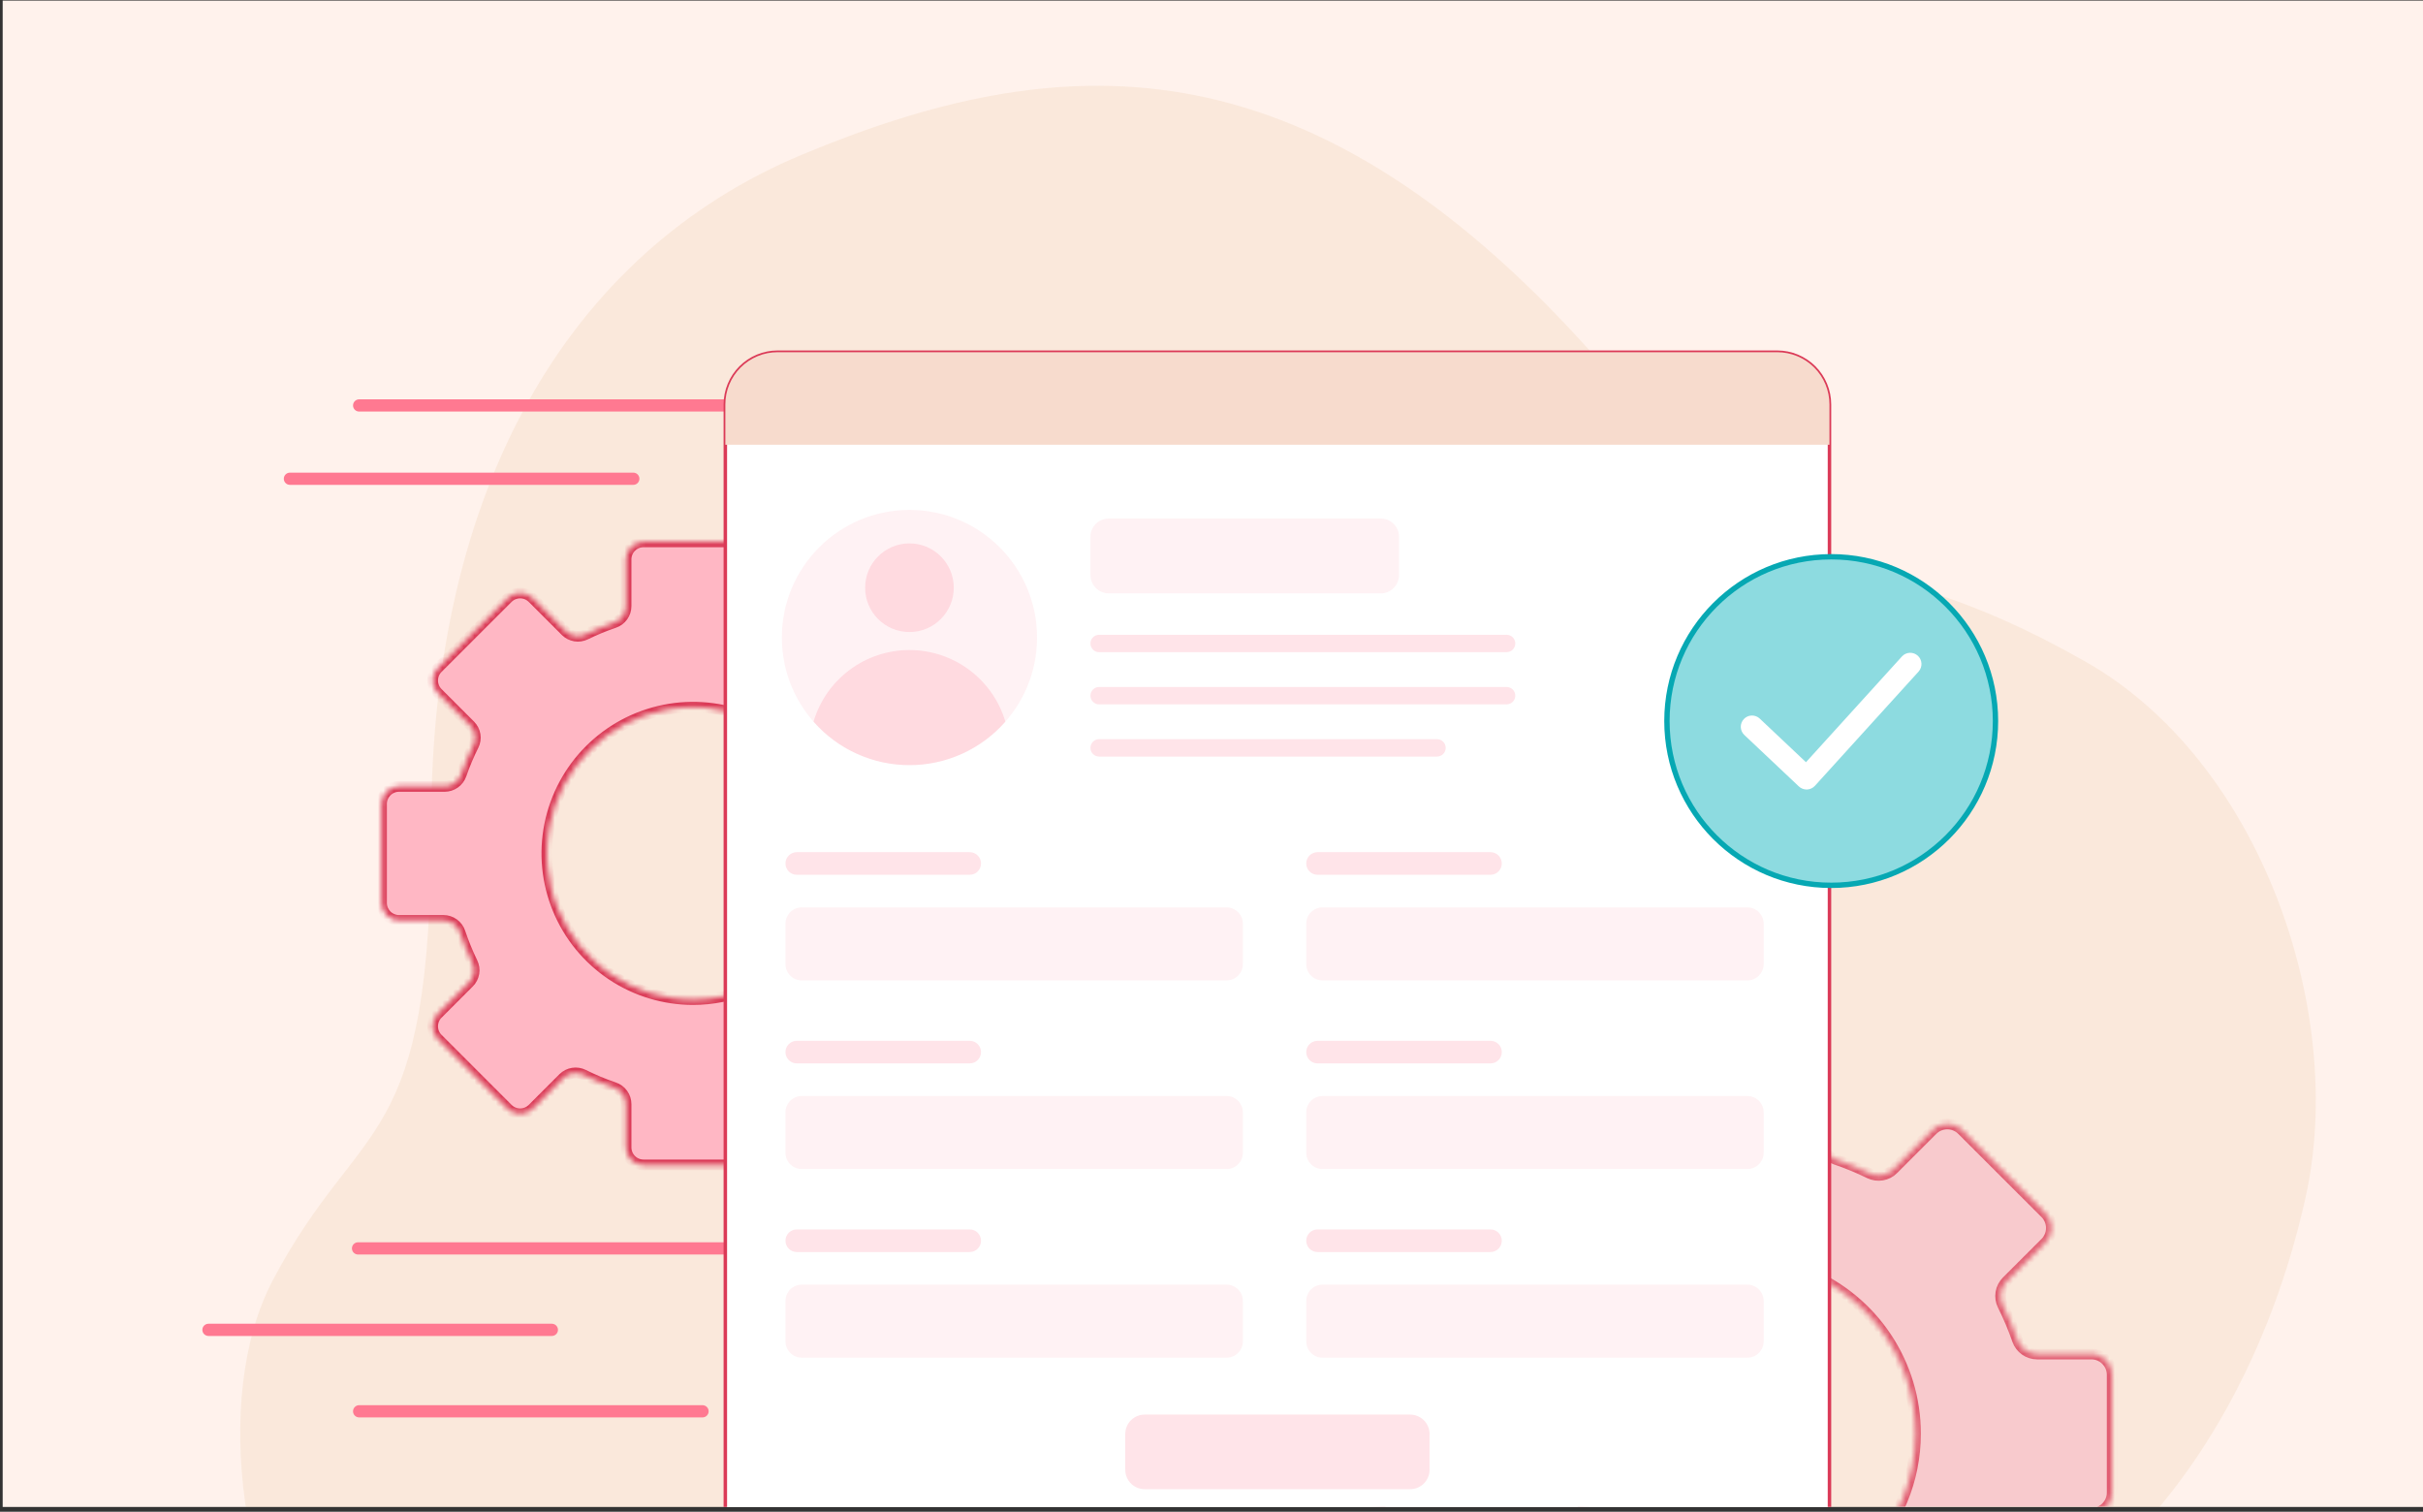 <svg width="452" height="282" viewBox="0 0 452 282" fill="none" xmlns="http://www.w3.org/2000/svg">
<rect x="0" y="0" width="452" height="282" fill="#333333" stroke="none"/>
<g clip-path="url(#clip0_1083_10422)">
<rect width="581" height="281" transform="translate(0.5 0.104)" fill="#FFF2EC"/>
<g clip-path="url(#clip1_1083_10422)">
<path opacity="0.1" d="M149.764 28.786C105.718 47.104 80.441 91.636 80.441 153.589C80.441 215.542 67.539 207.365 50.937 238.73C39.082 261.126 45.555 300.134 60.791 318.321C81.898 343.513 118.198 353.846 159.036 350.334C225.362 344.629 229.834 284.824 328.347 309.34C375.247 321.013 417.395 280.731 430.118 223.266C437.751 188.787 421.778 141.979 388.973 123.384C344.26 98.043 345.633 119.717 296.11 64.906C242.884 5.995 197.174 9.068 149.764 28.786Z" fill="#D18F42"/>
<path d="M202.024 234.016H66.792C66.49 234.016 66.2 233.896 65.986 233.682C65.772 233.469 65.652 233.179 65.652 232.877C65.652 232.574 65.772 232.285 65.986 232.071C66.2 231.857 66.49 231.737 66.792 231.737H202.024C202.326 231.737 202.616 231.857 202.83 232.071C203.043 232.285 203.163 232.574 203.163 232.877C203.163 233.179 203.043 233.469 202.83 233.682C202.616 233.896 202.326 234.016 202.024 234.016Z" fill="#FF7991"/>
<path d="M202.229 76.771H66.997C66.695 76.771 66.405 76.651 66.191 76.438C65.978 76.224 65.857 75.934 65.857 75.632C65.857 75.33 65.978 75.04 66.191 74.826C66.405 74.612 66.695 74.492 66.997 74.492H202.229C202.531 74.492 202.821 74.612 203.035 74.826C203.248 75.04 203.368 75.33 203.368 75.632C203.368 75.934 203.248 76.224 203.035 76.438C202.821 76.651 202.531 76.771 202.229 76.771Z" fill="#FF7991"/>
<path d="M102.947 249.209H38.889C38.587 249.209 38.297 249.089 38.084 248.875C37.87 248.661 37.75 248.372 37.75 248.069C37.75 247.767 37.87 247.477 38.084 247.264C38.297 247.05 38.587 246.93 38.889 246.93H102.947C103.249 246.93 103.539 247.05 103.753 247.264C103.966 247.477 104.086 247.767 104.086 248.069C104.086 248.372 103.966 248.661 103.753 248.875C103.539 249.089 103.249 249.209 102.947 249.209Z" fill="#FF7991"/>
<path d="M118.14 90.445H54.083C53.781 90.445 53.491 90.325 53.277 90.111C53.063 89.897 52.943 89.607 52.943 89.305C52.943 89.003 53.063 88.713 53.277 88.499C53.491 88.286 53.781 88.166 54.083 88.166H118.14C118.443 88.166 118.732 88.286 118.946 88.499C119.16 88.713 119.28 89.003 119.28 89.305C119.28 89.607 119.16 89.897 118.946 90.111C118.732 90.325 118.443 90.445 118.14 90.445Z" fill="#FF7991"/>
<path d="M131.054 264.402H66.997C66.695 264.402 66.405 264.282 66.191 264.068C65.978 263.854 65.857 263.564 65.857 263.262C65.857 262.96 65.978 262.67 66.191 262.456C66.405 262.243 66.695 262.123 66.997 262.123H131.054C131.357 262.123 131.646 262.243 131.86 262.456C132.074 262.67 132.194 262.96 132.194 263.262C132.194 263.564 132.074 263.854 131.86 264.068C131.646 264.282 131.357 264.402 131.054 264.402Z" fill="#FF7991"/>
<mask id="path-7-inside-1_1083_10422" fill="white">
<path d="M184.124 146.693H175.625C174.949 146.694 174.29 146.485 173.739 146.095C173.187 145.705 172.771 145.153 172.547 144.515C171.896 142.648 171.127 140.823 170.243 139.054C169.938 138.442 169.833 137.749 169.944 137.074C170.055 136.399 170.376 135.776 170.862 135.294L176.903 129.254C177.516 128.639 177.861 127.807 177.861 126.938C177.861 126.07 177.516 125.237 176.903 124.623L163.853 111.579C163.238 110.966 162.406 110.621 161.537 110.621C160.669 110.621 159.836 110.966 159.222 111.579L153.073 117.728C152.595 118.209 151.978 118.528 151.309 118.641C150.64 118.754 149.952 118.655 149.342 118.359C147.607 117.511 145.819 116.774 143.99 116.152C143.345 115.932 142.786 115.516 142.39 114.962C141.994 114.408 141.782 113.744 141.783 113.063V104.352C141.783 103.922 141.698 103.497 141.534 103.1C141.37 102.703 141.129 102.342 140.825 102.038C140.521 101.734 140.16 101.493 139.763 101.329C139.366 101.164 138.941 101.08 138.511 101.08H120.061C119.631 101.079 119.206 101.164 118.809 101.328C118.411 101.493 118.051 101.734 117.747 102.038C117.443 102.341 117.202 102.702 117.037 103.099C116.873 103.497 116.788 103.922 116.788 104.352V113.063C116.79 113.744 116.577 114.408 116.182 114.962C115.786 115.516 115.227 115.932 114.582 116.152C112.753 116.773 110.965 117.51 109.229 118.359C108.619 118.655 107.931 118.754 107.262 118.641C106.593 118.528 105.976 118.209 105.498 117.728L99.348 111.579C98.734 110.965 97.901 110.62 97.033 110.62C96.164 110.62 95.332 110.965 94.717 111.579L81.668 124.623C81.054 125.237 80.709 126.069 80.709 126.938C80.709 127.806 81.054 128.639 81.668 129.253L87.708 135.294C88.193 135.776 88.514 136.398 88.626 137.073C88.737 137.748 88.632 138.441 88.328 139.053C87.443 140.822 86.675 142.646 86.029 144.515C85.803 145.152 85.385 145.704 84.833 146.094C84.281 146.484 83.621 146.693 82.945 146.693H74.446C74.016 146.692 73.591 146.777 73.194 146.942C72.796 147.106 72.436 147.347 72.132 147.651C71.828 147.955 71.587 148.316 71.423 148.713C71.258 149.11 71.174 149.535 71.174 149.965V168.419C71.174 168.848 71.258 169.274 71.423 169.671C71.587 170.068 71.828 170.429 72.132 170.733C72.436 171.037 72.796 171.278 73.194 171.442C73.591 171.607 74.016 171.691 74.446 171.691H82.722C83.41 171.691 84.081 171.907 84.639 172.311C85.197 172.714 85.613 173.284 85.828 173.938C86.467 175.856 87.231 177.73 88.115 179.548C88.415 180.161 88.517 180.851 88.406 181.524C88.295 182.197 87.977 182.819 87.496 183.302L81.668 189.131C81.364 189.434 81.122 189.794 80.958 190.191C80.793 190.588 80.708 191.013 80.708 191.443C80.708 191.873 80.793 192.298 80.958 192.695C81.122 193.092 81.364 193.452 81.668 193.755L94.717 206.805C95.332 207.419 96.164 207.763 97.033 207.763C97.901 207.763 98.734 207.419 99.348 206.805L105.063 201.091C105.55 200.606 106.177 200.286 106.856 200.177C107.535 200.068 108.231 200.175 108.845 200.484C110.694 201.407 112.603 202.204 114.559 202.868C115.208 203.087 115.772 203.504 116.172 204.06C116.572 204.616 116.787 205.283 116.789 205.968V214.026C116.788 214.456 116.872 214.882 117.036 215.28C117.2 215.678 117.441 216.039 117.745 216.344C118.049 216.648 118.411 216.89 118.808 217.055C119.206 217.219 119.632 217.304 120.062 217.304H138.511C138.941 217.304 139.367 217.219 139.764 217.054C140.162 216.889 140.523 216.648 140.826 216.343C141.13 216.039 141.371 215.678 141.535 215.28C141.699 214.882 141.783 214.456 141.783 214.026V205.968C141.784 205.283 142 204.616 142.4 204.06C142.8 203.504 143.363 203.087 144.012 202.868C145.969 202.204 147.878 201.407 149.726 200.484C150.341 200.175 151.037 200.068 151.716 200.177C152.394 200.286 153.022 200.606 153.509 201.091L159.223 206.805C159.837 207.419 160.67 207.763 161.538 207.763C162.407 207.763 163.239 207.419 163.854 206.805L176.904 193.755C177.208 193.452 177.449 193.092 177.614 192.695C177.778 192.298 177.863 191.873 177.863 191.443C177.863 191.013 177.778 190.588 177.614 190.191C177.449 189.794 177.208 189.434 176.904 189.131L171.075 183.302C170.594 182.819 170.276 182.197 170.165 181.524C170.054 180.851 170.156 180.161 170.456 179.548C171.34 177.73 172.104 175.856 172.743 173.938C172.958 173.284 173.374 172.714 173.932 172.311C174.49 171.907 175.161 171.691 175.849 171.691H184.125C184.555 171.691 184.981 171.607 185.378 171.443C185.775 171.278 186.136 171.037 186.44 170.733C186.744 170.429 186.985 170.068 187.149 169.671C187.313 169.274 187.398 168.849 187.398 168.419V149.965C187.398 149.535 187.313 149.109 187.149 148.712C186.984 148.315 186.743 147.954 186.439 147.65C186.135 147.347 185.774 147.106 185.377 146.941C184.98 146.777 184.554 146.693 184.124 146.693ZM129.287 186.46C123.893 186.461 118.62 184.862 114.135 181.866C109.65 178.869 106.154 174.61 104.089 169.627C102.024 164.644 101.484 159.16 102.536 153.87C103.589 148.58 106.186 143.72 110 139.906C113.815 136.092 118.674 133.495 123.965 132.443C129.255 131.39 134.739 131.931 139.723 133.995C144.706 136.059 148.965 139.555 151.962 144.04C154.958 148.526 156.557 153.798 156.557 159.192C156.556 166.424 153.683 173.359 148.569 178.473C143.456 183.586 136.52 186.459 129.289 186.46H129.287Z"/>
</mask>
<path d="M184.124 146.693H175.625C174.949 146.694 174.29 146.485 173.739 146.095C173.187 145.705 172.771 145.153 172.547 144.515C171.896 142.648 171.127 140.823 170.243 139.054C169.938 138.442 169.833 137.749 169.944 137.074C170.055 136.399 170.376 135.776 170.862 135.294L176.903 129.254C177.516 128.639 177.861 127.807 177.861 126.938C177.861 126.07 177.516 125.237 176.903 124.623L163.853 111.579C163.238 110.966 162.406 110.621 161.537 110.621C160.669 110.621 159.836 110.966 159.222 111.579L153.073 117.728C152.595 118.209 151.978 118.528 151.309 118.641C150.64 118.754 149.952 118.655 149.342 118.359C147.607 117.511 145.819 116.774 143.99 116.152C143.345 115.932 142.786 115.516 142.39 114.962C141.994 114.408 141.782 113.744 141.783 113.063V104.352C141.783 103.922 141.698 103.497 141.534 103.1C141.37 102.703 141.129 102.342 140.825 102.038C140.521 101.734 140.16 101.493 139.763 101.329C139.366 101.164 138.941 101.08 138.511 101.08H120.061C119.631 101.079 119.206 101.164 118.809 101.328C118.411 101.493 118.051 101.734 117.747 102.038C117.443 102.341 117.202 102.702 117.037 103.099C116.873 103.497 116.788 103.922 116.788 104.352V113.063C116.79 113.744 116.577 114.408 116.182 114.962C115.786 115.516 115.227 115.932 114.582 116.152C112.753 116.773 110.965 117.51 109.229 118.359C108.619 118.655 107.931 118.754 107.262 118.641C106.593 118.528 105.976 118.209 105.498 117.728L99.348 111.579C98.734 110.965 97.901 110.62 97.033 110.62C96.164 110.62 95.332 110.965 94.717 111.579L81.668 124.623C81.054 125.237 80.709 126.069 80.709 126.938C80.709 127.806 81.054 128.639 81.668 129.253L87.708 135.294C88.193 135.776 88.514 136.398 88.626 137.073C88.737 137.748 88.632 138.441 88.328 139.053C87.443 140.822 86.675 142.646 86.029 144.515C85.803 145.152 85.385 145.704 84.833 146.094C84.281 146.484 83.621 146.693 82.945 146.693H74.446C74.016 146.692 73.591 146.777 73.194 146.942C72.796 147.106 72.436 147.347 72.132 147.651C71.828 147.955 71.587 148.316 71.423 148.713C71.258 149.11 71.174 149.535 71.174 149.965V168.419C71.174 168.848 71.258 169.274 71.423 169.671C71.587 170.068 71.828 170.429 72.132 170.733C72.436 171.037 72.796 171.278 73.194 171.442C73.591 171.607 74.016 171.691 74.446 171.691H82.722C83.41 171.691 84.081 171.907 84.639 172.311C85.197 172.714 85.613 173.284 85.828 173.938C86.467 175.856 87.231 177.73 88.115 179.548C88.415 180.161 88.517 180.851 88.406 181.524C88.295 182.197 87.977 182.819 87.496 183.302L81.668 189.131C81.364 189.434 81.122 189.794 80.958 190.191C80.793 190.588 80.708 191.013 80.708 191.443C80.708 191.873 80.793 192.298 80.958 192.695C81.122 193.092 81.364 193.452 81.668 193.755L94.717 206.805C95.332 207.419 96.164 207.763 97.033 207.763C97.901 207.763 98.734 207.419 99.348 206.805L105.063 201.091C105.55 200.606 106.177 200.286 106.856 200.177C107.535 200.068 108.231 200.175 108.845 200.484C110.694 201.407 112.603 202.204 114.559 202.868C115.208 203.087 115.772 203.504 116.172 204.06C116.572 204.616 116.787 205.283 116.789 205.968V214.026C116.788 214.456 116.872 214.882 117.036 215.28C117.2 215.678 117.441 216.039 117.745 216.344C118.049 216.648 118.411 216.89 118.808 217.055C119.206 217.219 119.632 217.304 120.062 217.304H138.511C138.941 217.304 139.367 217.219 139.764 217.054C140.162 216.889 140.523 216.648 140.826 216.343C141.13 216.039 141.371 215.678 141.535 215.28C141.699 214.882 141.783 214.456 141.783 214.026V205.968C141.784 205.283 142 204.616 142.4 204.06C142.8 203.504 143.363 203.087 144.012 202.868C145.969 202.204 147.878 201.407 149.726 200.484C150.341 200.175 151.037 200.068 151.716 200.177C152.394 200.286 153.022 200.606 153.509 201.091L159.223 206.805C159.837 207.419 160.67 207.763 161.538 207.763C162.407 207.763 163.239 207.419 163.854 206.805L176.904 193.755C177.208 193.452 177.449 193.092 177.614 192.695C177.778 192.298 177.863 191.873 177.863 191.443C177.863 191.013 177.778 190.588 177.614 190.191C177.449 189.794 177.208 189.434 176.904 189.131L171.075 183.302C170.594 182.819 170.276 182.197 170.165 181.524C170.054 180.851 170.156 180.161 170.456 179.548C171.34 177.73 172.104 175.856 172.743 173.938C172.958 173.284 173.374 172.714 173.932 172.311C174.49 171.907 175.161 171.691 175.849 171.691H184.125C184.555 171.691 184.981 171.607 185.378 171.443C185.775 171.278 186.136 171.037 186.44 170.733C186.744 170.429 186.985 170.068 187.149 169.671C187.313 169.274 187.398 168.849 187.398 168.419V149.965C187.398 149.535 187.313 149.109 187.149 148.712C186.984 148.315 186.743 147.954 186.439 147.65C186.135 147.347 185.774 147.106 185.377 146.941C184.98 146.777 184.554 146.693 184.124 146.693ZM129.287 186.46C123.893 186.461 118.62 184.862 114.135 181.866C109.65 178.869 106.154 174.61 104.089 169.627C102.024 164.644 101.484 159.16 102.536 153.87C103.589 148.58 106.186 143.72 110 139.906C113.815 136.092 118.674 133.495 123.965 132.443C129.255 131.39 134.739 131.931 139.723 133.995C144.706 136.059 148.965 139.555 151.962 144.04C154.958 148.526 156.557 153.798 156.557 159.192C156.556 166.424 153.683 173.359 148.569 178.473C143.456 183.586 136.52 186.459 129.289 186.46H129.287Z" fill="#FFB7C4" stroke="#DB3A57" stroke-width="2" mask="url(#path-7-inside-1_1083_10422)"/>
<g opacity="0.8">
<mask id="path-8-inside-2_1083_10422" fill="white">
<path d="M390.125 252.572H380.014C379.211 252.574 378.427 252.325 377.771 251.861C377.115 251.397 376.619 250.74 376.353 249.982C375.579 247.76 374.664 245.59 373.613 243.485C373.25 242.757 373.125 241.933 373.257 241.13C373.389 240.327 373.771 239.586 374.349 239.013L381.535 231.827C382.265 231.097 382.675 230.106 382.675 229.073C382.675 228.04 382.265 227.05 381.535 226.319L366.011 210.803C365.28 210.073 364.29 209.663 363.257 209.663C362.224 209.663 361.233 210.073 360.502 210.803L353.188 218.117C352.619 218.689 351.885 219.069 351.089 219.203C350.294 219.337 349.476 219.22 348.75 218.867C346.686 217.859 344.559 216.982 342.383 216.243C341.617 215.981 340.951 215.486 340.48 214.827C340.009 214.168 339.757 213.378 339.758 212.568V202.206C339.758 201.695 339.658 201.188 339.462 200.716C339.266 200.244 338.98 199.815 338.618 199.453C338.257 199.092 337.828 198.805 337.355 198.609C336.883 198.414 336.377 198.313 335.866 198.313H313.919C313.408 198.313 312.902 198.413 312.429 198.609C311.957 198.804 311.528 199.091 311.166 199.453C310.804 199.814 310.518 200.243 310.322 200.716C310.126 201.188 310.026 201.695 310.026 202.206V212.568C310.027 213.378 309.775 214.168 309.304 214.827C308.834 215.486 308.168 215.981 307.402 216.243C305.226 216.982 303.099 217.858 301.034 218.867C300.308 219.22 299.49 219.337 298.694 219.203C297.899 219.069 297.165 218.689 296.595 218.117L289.28 210.802C288.549 210.072 287.559 209.662 286.526 209.662C285.493 209.662 284.502 210.072 283.771 210.802L268.249 226.318C267.518 227.049 267.108 228.04 267.108 229.073C267.108 230.106 267.518 231.096 268.249 231.827L275.434 239.012C276.011 239.586 276.393 240.326 276.525 241.129C276.657 241.932 276.533 242.756 276.171 243.484C275.119 245.588 274.205 247.758 273.437 249.981C273.168 250.739 272.671 251.395 272.014 251.859C271.357 252.323 270.572 252.572 269.768 252.572H259.658C259.147 252.572 258.64 252.672 258.168 252.868C257.696 253.063 257.267 253.35 256.905 253.712C256.544 254.073 256.257 254.502 256.062 254.975C255.866 255.447 255.765 255.953 255.766 256.464V278.416C255.765 278.927 255.866 279.433 256.062 279.906C256.257 280.378 256.544 280.807 256.905 281.169C257.267 281.53 257.696 281.817 258.168 282.012C258.64 282.208 259.147 282.309 259.658 282.309H269.502C270.321 282.308 271.12 282.566 271.783 283.046C272.447 283.526 272.942 284.203 273.197 284.981C273.957 287.263 274.866 289.492 275.918 291.655C276.275 292.384 276.396 293.205 276.264 294.006C276.132 294.806 275.753 295.545 275.181 296.12L268.249 303.053C267.887 303.414 267.6 303.843 267.404 304.315C267.208 304.787 267.107 305.293 267.107 305.804C267.107 306.315 267.208 306.821 267.404 307.293C267.6 307.765 267.887 308.194 268.249 308.555L283.771 324.078C284.502 324.808 285.493 325.218 286.526 325.218C287.559 325.218 288.549 324.808 289.28 324.078L296.078 317.281C296.657 316.704 297.403 316.323 298.211 316.193C299.019 316.064 299.846 316.191 300.577 316.558C302.776 317.657 305.047 318.605 307.375 319.394C308.146 319.655 308.817 320.151 309.293 320.813C309.768 321.474 310.025 322.268 310.027 323.083V332.668C310.026 333.179 310.126 333.686 310.321 334.16C310.516 334.633 310.803 335.063 311.165 335.425C311.526 335.787 311.956 336.074 312.429 336.27C312.901 336.466 313.408 336.567 313.92 336.567H335.866C336.378 336.567 336.884 336.466 337.357 336.27C337.83 336.074 338.259 335.787 338.62 335.424C338.982 335.062 339.268 334.632 339.464 334.159C339.659 333.686 339.759 333.179 339.758 332.668V323.083C339.76 322.268 340.016 321.474 340.492 320.813C340.967 320.151 341.638 319.655 342.41 319.394C344.737 318.605 347.008 317.657 349.207 316.558C349.938 316.191 350.766 316.064 351.573 316.194C352.381 316.323 353.127 316.704 353.707 317.281L360.504 324.078C361.234 324.808 362.225 325.218 363.258 325.218C364.291 325.218 365.282 324.808 366.012 324.078L381.536 308.555C381.898 308.194 382.185 307.765 382.381 307.293C382.576 306.821 382.677 306.315 382.677 305.804C382.677 305.293 382.576 304.787 382.381 304.315C382.185 303.843 381.898 303.414 381.536 303.053L374.602 296.12C374.03 295.545 373.652 294.806 373.52 294.005C373.388 293.205 373.509 292.383 373.866 291.655C374.918 289.492 375.827 287.263 376.586 284.981C376.842 284.203 377.337 283.526 378.001 283.046C378.664 282.566 379.462 282.308 380.281 282.309H390.126C390.637 282.309 391.144 282.208 391.616 282.013C392.088 281.817 392.518 281.531 392.879 281.169C393.241 280.808 393.528 280.378 393.723 279.906C393.919 279.433 394.019 278.927 394.019 278.416V256.464C394.019 255.953 393.918 255.447 393.723 254.974C393.527 254.502 393.24 254.073 392.879 253.711C392.517 253.35 392.087 253.063 391.615 252.868C391.142 252.672 390.636 252.572 390.125 252.572ZM324.894 299.877C318.478 299.878 312.205 297.976 306.87 294.412C301.534 290.847 297.375 285.781 294.92 279.853C292.464 273.925 291.821 267.403 293.073 261.11C294.324 254.817 297.414 249.036 301.951 244.499C306.489 239.962 312.269 236.872 318.563 235.621C324.856 234.369 331.379 235.012 337.307 237.467C343.235 239.923 348.302 244.082 351.866 249.417C355.431 254.752 357.333 261.025 357.332 267.441C357.331 276.043 353.914 284.293 347.831 290.375C341.748 296.458 333.498 299.876 324.896 299.877H324.894Z"/>
</mask>
<path d="M390.125 252.572H380.014C379.211 252.574 378.427 252.325 377.771 251.861C377.115 251.397 376.619 250.74 376.353 249.982C375.579 247.76 374.664 245.59 373.613 243.485C373.25 242.757 373.125 241.933 373.257 241.13C373.389 240.327 373.771 239.586 374.349 239.013L381.535 231.827C382.265 231.097 382.675 230.106 382.675 229.073C382.675 228.04 382.265 227.05 381.535 226.319L366.011 210.803C365.28 210.073 364.29 209.663 363.257 209.663C362.224 209.663 361.233 210.073 360.502 210.803L353.188 218.117C352.619 218.689 351.885 219.069 351.089 219.203C350.294 219.337 349.476 219.22 348.75 218.867C346.686 217.859 344.559 216.982 342.383 216.243C341.617 215.981 340.951 215.486 340.48 214.827C340.009 214.168 339.757 213.378 339.758 212.568V202.206C339.758 201.695 339.658 201.188 339.462 200.716C339.266 200.244 338.98 199.815 338.618 199.453C338.257 199.092 337.828 198.805 337.355 198.609C336.883 198.414 336.377 198.313 335.866 198.313H313.919C313.408 198.313 312.902 198.413 312.429 198.609C311.957 198.804 311.528 199.091 311.166 199.453C310.804 199.814 310.518 200.243 310.322 200.716C310.126 201.188 310.026 201.695 310.026 202.206V212.568C310.027 213.378 309.775 214.168 309.304 214.827C308.834 215.486 308.168 215.981 307.402 216.243C305.226 216.982 303.099 217.858 301.034 218.867C300.308 219.22 299.49 219.337 298.694 219.203C297.899 219.069 297.165 218.689 296.595 218.117L289.28 210.802C288.549 210.072 287.559 209.662 286.526 209.662C285.493 209.662 284.502 210.072 283.771 210.802L268.249 226.318C267.518 227.049 267.108 228.04 267.108 229.073C267.108 230.106 267.518 231.096 268.249 231.827L275.434 239.012C276.011 239.586 276.393 240.326 276.525 241.129C276.657 241.932 276.533 242.756 276.171 243.484C275.119 245.588 274.205 247.758 273.437 249.981C273.168 250.739 272.671 251.395 272.014 251.859C271.357 252.323 270.572 252.572 269.768 252.572H259.658C259.147 252.572 258.64 252.672 258.168 252.868C257.696 253.063 257.267 253.35 256.905 253.712C256.544 254.073 256.257 254.502 256.062 254.975C255.866 255.447 255.765 255.953 255.766 256.464V278.416C255.765 278.927 255.866 279.433 256.062 279.906C256.257 280.378 256.544 280.807 256.905 281.169C257.267 281.53 257.696 281.817 258.168 282.012C258.64 282.208 259.147 282.309 259.658 282.309H269.502C270.321 282.308 271.12 282.566 271.783 283.046C272.447 283.526 272.942 284.203 273.197 284.981C273.957 287.263 274.866 289.492 275.918 291.655C276.275 292.384 276.396 293.205 276.264 294.006C276.132 294.806 275.753 295.545 275.181 296.12L268.249 303.053C267.887 303.414 267.6 303.843 267.404 304.315C267.208 304.787 267.107 305.293 267.107 305.804C267.107 306.315 267.208 306.821 267.404 307.293C267.6 307.765 267.887 308.194 268.249 308.555L283.771 324.078C284.502 324.808 285.493 325.218 286.526 325.218C287.559 325.218 288.549 324.808 289.28 324.078L296.078 317.281C296.657 316.704 297.403 316.323 298.211 316.193C299.019 316.064 299.846 316.191 300.577 316.558C302.776 317.657 305.047 318.605 307.375 319.394C308.146 319.655 308.817 320.151 309.293 320.813C309.768 321.474 310.025 322.268 310.027 323.083V332.668C310.026 333.179 310.126 333.686 310.321 334.16C310.516 334.633 310.803 335.063 311.165 335.425C311.526 335.787 311.956 336.074 312.429 336.27C312.901 336.466 313.408 336.567 313.92 336.567H335.866C336.378 336.567 336.884 336.466 337.357 336.27C337.83 336.074 338.259 335.787 338.62 335.424C338.982 335.062 339.268 334.632 339.464 334.159C339.659 333.686 339.759 333.179 339.758 332.668V323.083C339.76 322.268 340.016 321.474 340.492 320.813C340.967 320.151 341.638 319.655 342.41 319.394C344.737 318.605 347.008 317.657 349.207 316.558C349.938 316.191 350.766 316.064 351.573 316.194C352.381 316.323 353.127 316.704 353.707 317.281L360.504 324.078C361.234 324.808 362.225 325.218 363.258 325.218C364.291 325.218 365.282 324.808 366.012 324.078L381.536 308.555C381.898 308.194 382.185 307.765 382.381 307.293C382.576 306.821 382.677 306.315 382.677 305.804C382.677 305.293 382.576 304.787 382.381 304.315C382.185 303.843 381.898 303.414 381.536 303.053L374.602 296.12C374.03 295.545 373.652 294.806 373.52 294.005C373.388 293.205 373.509 292.383 373.866 291.655C374.918 289.492 375.827 287.263 376.586 284.981C376.842 284.203 377.337 283.526 378.001 283.046C378.664 282.566 379.462 282.308 380.281 282.309H390.126C390.637 282.309 391.144 282.208 391.616 282.013C392.088 281.817 392.518 281.531 392.879 281.169C393.241 280.808 393.528 280.378 393.723 279.906C393.919 279.433 394.019 278.927 394.019 278.416V256.464C394.019 255.953 393.918 255.447 393.723 254.974C393.527 254.502 393.24 254.073 392.879 253.711C392.517 253.35 392.087 253.063 391.615 252.868C391.142 252.672 390.636 252.572 390.125 252.572ZM324.894 299.877C318.478 299.878 312.205 297.976 306.87 294.412C301.534 290.847 297.375 285.781 294.92 279.853C292.464 273.925 291.821 267.403 293.073 261.11C294.324 254.817 297.414 249.036 301.951 244.499C306.489 239.962 312.269 236.872 318.563 235.621C324.856 234.369 331.379 235.012 337.307 237.467C343.235 239.923 348.302 244.082 351.866 249.417C355.431 254.752 357.333 261.025 357.332 267.441C357.331 276.043 353.914 284.293 347.831 290.375C341.748 296.458 333.498 299.876 324.896 299.877H324.894Z" fill="#F7C3C9" stroke="#DB3A57" stroke-width="2" mask="url(#path-8-inside-2_1083_10422)"/>
</g>
<path d="M331.728 65.976H145.23C139.853 65.976 135.494 70.335 135.494 75.712V281.452C135.494 286.829 139.853 291.187 145.23 291.187H331.728C337.105 291.187 341.464 286.829 341.464 281.452V75.712C341.464 70.335 337.105 65.976 331.728 65.976Z" fill="white"/>
<path d="M331.544 291.237H145.045C142.377 291.234 139.82 290.173 137.934 288.287C136.048 286.401 134.987 283.844 134.984 281.176V75.437C134.987 72.77 136.048 70.213 137.934 68.327C139.82 66.441 142.377 65.38 145.045 65.377H331.544C334.212 65.38 336.769 66.441 338.655 68.326C340.541 70.213 341.602 72.77 341.605 75.437V281.176C341.602 283.844 340.541 286.401 338.655 288.287C336.769 290.173 334.212 291.234 331.544 291.237ZM145.045 66.026C142.549 66.029 140.157 67.021 138.393 68.785C136.629 70.55 135.636 72.942 135.633 75.437V281.176C135.636 283.672 136.629 286.064 138.393 287.828C140.157 289.592 142.549 290.585 145.045 290.588H331.544C334.04 290.585 336.432 289.592 338.196 287.828C339.96 286.064 340.953 283.672 340.956 281.176V75.437C340.953 72.942 339.96 70.55 338.196 68.785C336.432 67.021 334.039 66.029 331.544 66.026H145.045Z" fill="#DB3A57"/>
<path d="M341.279 75.436V82.961H135.311V75.436C135.311 72.853 136.336 70.377 138.162 68.551C139.988 66.726 142.464 65.7 145.046 65.7H331.543C334.126 65.7 336.602 66.726 338.428 68.551C340.253 70.377 341.279 72.853 341.279 75.436Z" fill="#F7DBCD"/>
<path opacity="0.1" d="M169.654 142.727C182.799 142.727 193.456 132.07 193.456 118.925C193.456 105.779 182.799 95.122 169.654 95.122C156.508 95.122 145.852 105.779 145.852 118.925C145.852 132.07 156.508 142.727 169.654 142.727Z" fill="#FF7991"/>
<path opacity="0.2" d="M169.654 117.9C174.22 117.9 177.921 114.199 177.921 109.633C177.921 105.067 174.22 101.366 169.654 101.366C165.088 101.366 161.387 105.067 161.387 109.633C161.387 114.199 165.088 117.9 169.654 117.9Z" fill="#FF7991"/>
<path opacity="0.2" d="M187.548 134.62C185.314 137.167 182.562 139.208 179.476 140.606C176.39 142.004 173.041 142.727 169.653 142.727C166.265 142.726 162.916 142.003 159.831 140.604C156.745 139.206 153.993 137.164 151.76 134.617C152.904 130.759 155.264 127.374 158.489 124.966C161.714 122.559 165.631 121.259 169.655 121.259C173.679 121.26 177.596 122.561 180.82 124.968C184.045 127.376 186.405 130.762 187.548 134.62Z" fill="#FF7991"/>
<path opacity="0.2" d="M180.895 158.964H148.633C147.469 158.964 146.525 159.908 146.525 161.072C146.525 162.237 147.469 163.18 148.633 163.18H180.895C182.06 163.18 183.004 162.237 183.004 161.072C183.004 159.908 182.06 158.964 180.895 158.964Z" fill="#FF7991"/>
<path opacity="0.1" d="M257.555 96.721H206.845C204.951 96.721 203.416 98.256 203.416 100.15V107.261C203.416 109.154 204.951 110.689 206.845 110.689H257.555C259.448 110.689 260.983 109.154 260.983 107.261V100.15C260.983 98.256 259.448 96.721 257.555 96.721Z" fill="#FF7991"/>
<path opacity="0.2" d="M281.046 118.412H205.039C204.142 118.412 203.416 119.138 203.416 120.034C203.416 120.931 204.142 121.657 205.039 121.657H281.046C281.943 121.657 282.669 120.931 282.669 120.034C282.669 119.138 281.943 118.412 281.046 118.412Z" fill="#FF7991"/>
<path opacity="0.2" d="M281.046 128.148H205.039C204.142 128.148 203.416 128.874 203.416 129.77C203.416 130.666 204.142 131.393 205.039 131.393H281.046C281.943 131.393 282.669 130.666 282.669 129.77C282.669 128.874 281.943 128.148 281.046 128.148Z" fill="#FF7991"/>
<path opacity="0.2" d="M268.066 137.883H205.039C204.142 137.883 203.416 138.61 203.416 139.506C203.416 140.402 204.142 141.128 205.039 141.128H268.066C268.962 141.128 269.688 140.402 269.688 139.506C269.688 138.61 268.962 137.883 268.066 137.883Z" fill="#FF7991"/>
<path opacity="0.1" d="M228.807 169.262H149.573C147.89 169.262 146.525 170.626 146.525 172.31V179.839C146.525 181.522 147.89 182.887 149.573 182.887H228.807C230.49 182.887 231.854 181.522 231.854 179.839V172.31C231.854 170.626 230.49 169.262 228.807 169.262Z" fill="#FF7991"/>
<path opacity="0.2" d="M278.044 158.964H245.782C244.618 158.964 243.674 159.908 243.674 161.072C243.674 162.237 244.618 163.18 245.782 163.18H278.044C279.208 163.18 280.152 162.237 280.152 161.072C280.152 159.908 279.208 158.964 278.044 158.964Z" fill="#FF7991"/>
<path opacity="0.1" d="M325.955 169.262H246.721C245.038 169.262 243.674 170.626 243.674 172.31V179.839C243.674 181.522 245.038 182.887 246.721 182.887H325.955C327.638 182.887 329.003 181.522 329.003 179.839V172.31C329.003 170.626 327.638 169.262 325.955 169.262Z" fill="#FF7991"/>
<path opacity="0.2" d="M180.895 194.151H148.633C147.469 194.151 146.525 195.095 146.525 196.259C146.525 197.423 147.469 198.367 148.633 198.367H180.895C182.06 198.367 183.004 197.423 183.004 196.259C183.004 195.095 182.06 194.151 180.895 194.151Z" fill="#FF7991"/>
<path opacity="0.1" d="M228.807 204.449H149.573C147.89 204.449 146.525 205.813 146.525 207.496V215.026C146.525 216.709 147.89 218.074 149.573 218.074H228.807C230.49 218.074 231.854 216.709 231.854 215.026V207.496C231.854 205.813 230.49 204.449 228.807 204.449Z" fill="#FF7991"/>
<path opacity="0.2" d="M278.044 194.151H245.782C244.618 194.151 243.674 195.095 243.674 196.259C243.674 197.423 244.618 198.367 245.782 198.367H278.044C279.208 198.367 280.152 197.423 280.152 196.259C280.152 195.095 279.208 194.151 278.044 194.151Z" fill="#FF7991"/>
<path opacity="0.1" d="M325.955 204.449H246.721C245.038 204.449 243.674 205.813 243.674 207.496V215.026C243.674 216.709 245.038 218.074 246.721 218.074H325.955C327.638 218.074 329.003 216.709 329.003 215.026V207.496C329.003 205.813 327.638 204.449 325.955 204.449Z" fill="#FF7991"/>
<path opacity="0.2" d="M180.895 229.338H148.633C147.469 229.338 146.525 230.282 146.525 231.446C146.525 232.61 147.469 233.554 148.633 233.554H180.895C182.06 233.554 183.004 232.61 183.004 231.446C183.004 230.282 182.06 229.338 180.895 229.338Z" fill="#FF7991"/>
<path opacity="0.1" d="M228.807 239.635H149.573C147.89 239.635 146.525 241 146.525 242.683V250.213C146.525 251.896 147.89 253.26 149.573 253.26H228.807C230.49 253.26 231.854 251.896 231.854 250.213V242.683C231.854 241 230.49 239.635 228.807 239.635Z" fill="#FF7991"/>
<path opacity="0.2" d="M278.044 229.338H245.782C244.618 229.338 243.674 230.282 243.674 231.446C243.674 232.61 244.618 233.554 245.782 233.554H278.044C279.208 233.554 280.152 232.61 280.152 231.446C280.152 230.282 279.208 229.338 278.044 229.338Z" fill="#FF7991"/>
<path opacity="0.1" d="M325.955 239.635H246.721C245.038 239.635 243.674 241 243.674 242.683V250.213C243.674 251.896 245.038 253.26 246.721 253.26H325.955C327.638 253.26 329.003 251.896 329.003 250.213V242.683C329.003 241 327.638 239.635 325.955 239.635Z" fill="#FF7991"/>
<path opacity="0.2" d="M263.059 263.876H213.532C211.534 263.876 209.914 265.496 209.914 267.494V274.174C209.914 276.173 211.534 277.793 213.532 277.793H263.059C265.057 277.793 266.677 276.173 266.677 274.174V267.494C266.677 265.496 265.057 263.876 263.059 263.876Z" fill="#FF7991"/>
<path d="M372.249 134.504C372.249 151.428 358.529 165.149 341.604 165.149C324.679 165.149 310.959 151.428 310.959 134.504C310.959 117.579 324.679 103.859 341.604 103.859C358.529 103.859 372.249 117.579 372.249 134.504Z" fill="#8DDBE0" stroke="#06A8B3"/>
<path d="M337.012 147.274C336.477 147.274 335.962 147.069 335.572 146.702L325.392 137.096C325.192 136.907 325.031 136.681 324.918 136.429C324.805 136.178 324.743 135.907 324.735 135.631C324.727 135.356 324.774 135.082 324.872 134.824C324.97 134.567 325.117 134.331 325.307 134.131C325.496 133.93 325.722 133.769 325.974 133.656C326.225 133.543 326.496 133.481 326.772 133.473C327.047 133.465 327.321 133.512 327.579 133.61C327.836 133.708 328.072 133.856 328.272 134.045L336.896 142.183L354.83 122.42C355.208 122.025 355.725 121.793 356.272 121.773C356.819 121.754 357.351 121.949 357.757 122.317C358.162 122.685 358.407 123.196 358.44 123.742C358.473 124.288 358.292 124.826 357.935 125.24L338.563 146.587C338.376 146.793 338.149 146.96 337.896 147.078C337.643 147.196 337.369 147.263 337.09 147.274H337.012Z" fill="white"/>
</g>
</g>
<defs>
<clipPath id="clip0_1083_10422">
<rect width="581" height="281" fill="white" transform="translate(0.5 0.104)"/>
</clipPath>
<clipPath id="clip1_1083_10422">
<rect width="414" height="335" fill="white" transform="translate(18 16)"/>
</clipPath>
</defs>
</svg>
